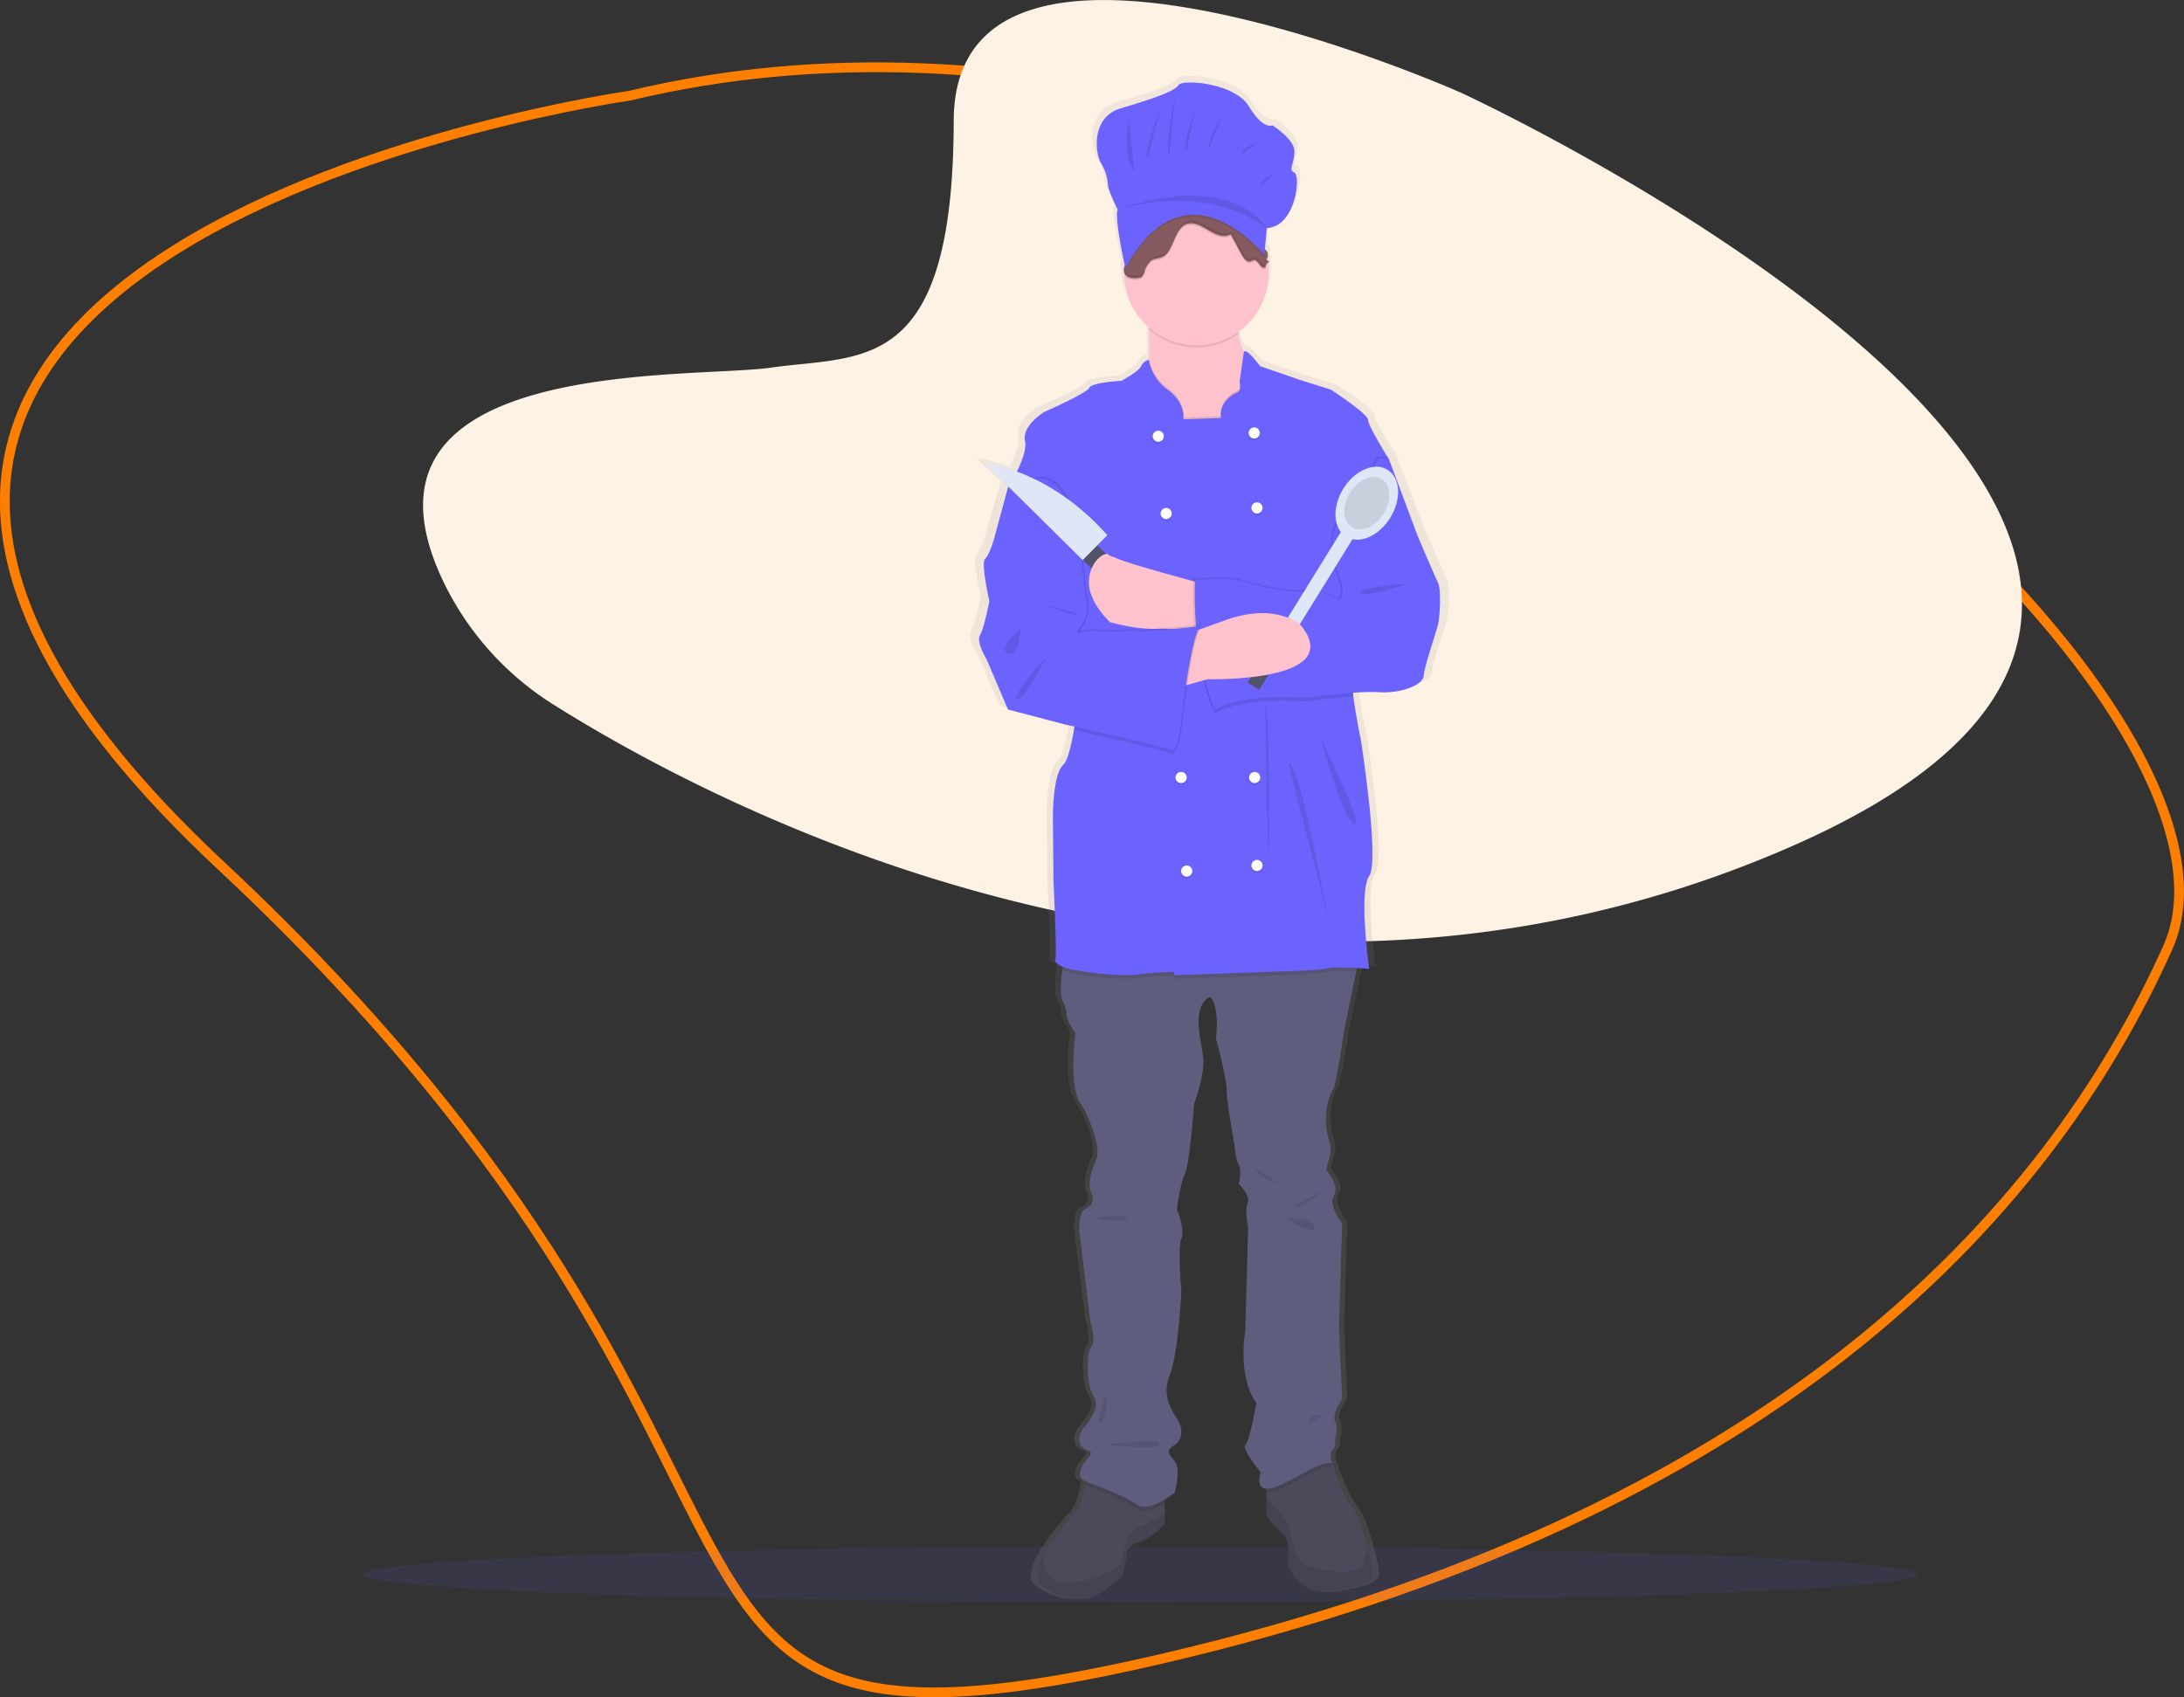 <?xml version="1.0" encoding="UTF-8"?> <svg xmlns="http://www.w3.org/2000/svg" xmlns:xlink="http://www.w3.org/1999/xlink" viewBox="0 0 672.99 523.12"><rect x="0" y="0" width="672.99" height="523.12" fill="#333333" stroke="none"/> <defs> <style>.cls-1{fill:none;stroke:#fe7f00;stroke-miterlimit:10;stroke-width:3px;}.cls-2{fill:#fef2e5;}.cls-3,.cls-9{fill:#6c63ff;}.cls-14,.cls-3,.cls-6{opacity:0.1;}.cls-3,.cls-6{isolation:isolate;}.cls-4{fill:url(#Безымянный_градиент);}.cls-5{fill:#4c495a;}.cls-7{fill:#5f5d7e;}.cls-8{fill:#fdc2cc;}.cls-10{fill:#dfe6f5;}.cls-11{fill:#53526b;}.cls-12{fill:#fff;}.cls-13{fill:#865a61;}</style> <linearGradient id="Безымянный_градиент" x1="605.22" y1="2.17" x2="605.22" y2="471.74" gradientTransform="matrix(1, 0, 0, -1, -154.97, 588.36)" gradientUnits="userSpaceOnUse"> <stop offset="0" stop-color="gray" stop-opacity="0.25"></stop> <stop offset="0.54" stop-color="gray" stop-opacity="0.12"></stop> <stop offset="1" stop-color="gray" stop-opacity="0.1"></stop> </linearGradient> </defs> <title>778</title> <g id="Слой_2" data-name="Слой 2"> <path class="cls-1" d="M271.6,122.7s-330,46.65-126,237.27,102,288.11,289.5,244.61,273-135.73,310.47-219.36S508.59,65.8,271.6,122.7Z" transform="translate(-77.55 -93.21)"></path> </g> <g id="e76419e8-217f-4623-abeb-e9c3d79c6db7"> <path class="cls-2" d="M213.54,271.13a91.66,91.66,0,0,0,34.77,39.38c51.92,32.61,212.76,117.58,381.58,43.44,205.39-90.2-102-232.1-102-232.1S371.56,52,371.43,130.52s-28.21,72-56.28,76C290.06,210.12,182.34,202.83,213.54,271.13Z" transform="translate(-77.55 -93.21)"></path> <ellipse class="cls-3" cx="351.3" cy="485.26" rx="239.38" ry="8.53"></ellipse> <path class="cls-4" d="M523.36,271.49c-1-2-6.55-14.56-6.55-14.56L507.58,233S501,222.92,501,221s-11.91-9.37-11.91-9.37-9.68-2.88-10.42-3.17-12.21-4.08-12.21-4.08-4.52-5.94-5.16-4.39h0l-.07-.11a15.33,15.33,0,0,1-1.72-5.55c0-.17,0-.35-.07-.53a22.1,22.1,0,0,0,9.7-18.2,21.8,21.8,0,0,0-.19-2.83l.26-.13c.19-.08.14-.15,0-.21l.14-.07c.25-.11.08-.19-.16-.28h0c.34-.15-.09-.24-.43-.4l-.06-.3a2,2,0,0,0,.14-.59l.09,0a2.52,2.52,0,0,0,0-1.13,2,2,0,0,1-.08.22,1.88,1.88,0,0,0-.87-1.71l-.05,0,.63-6.47c9.31-.44,10.95-16.28,8.82-17.16s0-2.79,0-6.6-7-8.07-7-8.07-2.94,1.47-7.52-5.87-21.4-8.51-22.55-6.6-8.66,4.4-18.46,7.19-8,14.38-6.37,16.87a14.23,14.23,0,0,1,2.29,6.89c0,1.47,3.1,7.63,3.1,7.63-1,2.14,1.51,13.83,2.25,17.16,0,.1,0,.2,0,.31l0,0-.1.17a1.91,1.91,0,0,0-.15,1.1A2.3,2.3,0,0,0,423,176a22,22,0,0,0,7.8,16.4l0,.61c.14,2.72.21,5.93.07,9,0,.16,0,.31,0,.47a3.52,3.52,0,0,0-2.49,2c-.92,1.78-6.28,4.51-6.28,4.51s-9.38.43-10.28,2.16-14.45,7.49-14.45,7.49-7.15,4.18-6.11,8.94c.54,2.49-1,6.35-2.57,9.47a45,45,0,0,0-10.28-2.56L386,241.7l-.25.39-4.32,15.28s-1.49,5.33-3,6.63,1.34,13.12,1.34,13.12-1.64,8.36-3,10.52,2.08,7.49,2.08,7.49l6.85,15.57,18.17,4.61,3.17.68-.19,1.11c-.88,5-2,9.52-3.43,10.75-3.43,3-3.28,16.57-3.28,16.57l.15,19.17s1.19,23.64.6,24.5c-.38.55.38,1.44,2.37,2.24-.06.36-.11.72-.17,1.08-.56,3.92-.81,8.39.48,10.37a7.88,7.88,0,0,1,.89,3.46c0,1.87,2.83,5.76,2.83,5.76s-2.23,16,1.49,21.47,6.85,15.42,5.06,17.73c0,0-3.13,6.77-1.64,9.8s0,4.76-1.94,5.48-1.77,6.63-1.77,6.63l3.56,28.1s1.94,5.76.3,7.78-1.64,12.11.89,15.57-3.57,9.8-3.57,9.8-3.72,5.33,2.23,7.06c0,0,1.19.29-1,2.59s-2.68,5.19-1.19,6.2a6.82,6.82,0,0,0,1,.48c-.06.34-.12.7-.19,1.07-.57,3-1.65,6.93-3.61,8.83a62.92,62.92,0,0,0-9.75,13c-2,3.87-2.94,7.5-.67,9.2,5.36,4,12.21,5.33,16.23,3.75S422.4,579,422.4,579l1.34-5.62s-.89-3.46,3.57-4.76,8.64-5.91,8.64-5.91v-7.47a31.66,31.66,0,0,0,3.13-2s2.08-7.35,0-9.8-2.83-3.31-.15-4.9,3-5,1.08-8.07-5.1-7.49-2.42-13.84,3.66-25.8,3.66-25.8-1.25-13.26,0-16.29-1.43-9.08-1.43-9.08.89-7.49,2.53-11,3-21.76,3-21.76,3-7.78,3-12.83-4.62-17.15,2.23-20.32c0,0,3,2.59,1.79,13,0,0,3.43,12.11,3.43,15.85s2.53,17.29,2.53,17.29.3,4.32,1.34,5.91,0,5.91,0,5.91,3.87,3.6,2.83,5.91.18,7.51.18,7.51l-.92,32.27s-2.68,13.84,3.57,22.19c0,0-2.23,12.25-3.57,13.12s4.91,8.36,4.91,8.36-1.73,4.86,1.79,5.09v8a17.14,17.14,0,0,0,4.91,5.48c3.28,2.31,1.94,10.23,1.94,10.23s4.17,10.09,15.19,7.93,12.51-3.17,11.91-6.77c-.21-1.31-.69-3.66-1.38-6.32-1.19-4.63-3-10.22-5.18-13-3.43-4.34-6.25-13.42-6.25-13.42s-1.34-3,0-4a2.76,2.76,0,0,0,.74-2.88s1.3-3.75.13-6.05,2.25-7.06,2.25-7.06l-1-22.19,1-32.28s-4.62-5.33-2.68-8.5-2.23-7.64-2.23-7.64-.45-.14.74-3.75a9,9,0,0,0-.3-6.49s-2.53-8.94,1.94-15.71c0,0,1.94-8.94,2.53-13.55.41-3.21,3-15.18,4.52-22.18l.25-1.14c2.21.12,3.87.26,3.87.26s-3.43-23.78,0-28.68-2.68-42.37-2.68-42.37-1.46-6.55-2.36-13.23c-.05-.38-.1-.76-.15-1.14a72.19,72.19,0,0,1,8.31-.18c7.15.43,14.15-2.31,14.3-5s4-13.55,4.62-16S524.41,273.51,523.36,271.49Z" transform="translate(-77.55 -93.21)"></path> <path class="cls-5" d="M436.47,549.52v13.34s-4,4.59-8.32,5.88-3.44,4.74-3.44,4.74l-1.29,5.6s-5.45,4.88-9.33,6.46-10.48.29-15.64-3.73c-2.18-1.69-1.32-5.3.65-9.16a62.48,62.48,0,0,1,9.4-12.94c1.89-1.89,2.93-5.79,3.48-8.79.41-2.24.54-4,.54-4Z" transform="translate(-77.55 -93.21)"></path> <path class="cls-6" d="M436.47,559.48v3.39s-4,4.59-8.32,5.88-3.44,4.74-3.44,4.74l-1.29,5.6s-5.45,4.88-9.33,6.46-10.48.29-15.64-3.73c-2.18-1.69-1.32-5.3.65-9.16-.09,4.05,1.11,8.6,7,8.44a29.63,29.63,0,0,0,17.36-6.31s-.14-9.47,6.46-11.62A20.11,20.11,0,0,0,436.47,559.48Z" transform="translate(-77.55 -93.21)"></path> <path class="cls-5" d="M489,583.67c-10.62,2.15-14.64-7.89-14.64-7.89s1.29-7.89-1.87-10.19a16.93,16.93,0,0,1-4.74-5.45v-13.2l12.91-9.18,7,6.19.47.41s2.73,9,6,13.36c2.1,2.74,3.85,8.31,5,12.91.66,2.65,1.12,5,1.33,6.3C501,580.51,499.61,581.52,489,583.67Z" transform="translate(-77.55 -93.21)"></path> <path class="cls-6" d="M489,583.67c-10.62,2.15-14.64-7.89-14.64-7.89s1.29-7.89-1.87-10.19a16.93,16.93,0,0,1-4.74-5.45V555c2,2.16,5.91,6.35,6.74,8.13,1.15,2.44,1.29,11.34,6.6,12.91s15.64,3,16.5-1a22.39,22.39,0,0,1,1.54-4.43c.66,2.65,1.12,5,1.33,6.3C501,580.51,499.61,581.52,489,583.67Z" transform="translate(-77.55 -93.21)"></path> <path class="cls-6" d="M412.51,546.94l24,2.58v7.05c-2.7,1.6-6.58,3.3-8.75,1.56-3.21-2.57-12.77-5.84-15.75-7.21C412.37,548.68,412.51,546.94,412.51,546.94Z" transform="translate(-77.55 -93.21)"></path> <path class="cls-6" d="M488.13,545.5c-3.3-1.15-9.18,3.87-16.93,7a8.07,8.07,0,0,1-3.44.77v-6.37l12.91-9.18,7,6.19A8.73,8.73,0,0,0,488.13,545.5Z" transform="translate(-77.55 -93.21)"></path> <path class="cls-7" d="M496.59,387.51s-.45,2.11-1.1,5.18c-1.48,7-4,18.9-4.35,22.09-.57,4.59-2.44,13.49-2.44,13.49-4.3,6.74-1.87,15.64-1.87,15.64a9.21,9.21,0,0,1,.29,6.46c-1.15,3.59-.72,3.73-.72,3.73s4,4.45,2.15,7.61,2.58,8.47,2.58,8.47l-1,32.14,1,22.1s-3.3,4.74-2.17,7-.13,6-.13,6a2.81,2.81,0,0,1-.72,2.87c-1.29,1,0,4,0,4-3.3-1.15-9.18,3.87-16.93,7s-5.17-4.3-5.17-4.3-6-7.46-4.74-8.32,3.44-13.06,3.44-13.06c-6-8.32-3.44-22.1-3.44-22.1l.89-32.13S461,466.29,462,464s-2.73-5.88-2.73-5.88,1-4.3,0-5.88-1.29-5.88-1.29-5.88-2.44-13.49-2.44-17.22-3.3-15.78-3.3-15.78c1.15-10.33-1.72-12.91-1.72-12.91-6.6,3.16-2.15,15.21-2.15,20.23s-2.87,12.77-2.87,12.77-1.29,18.22-2.87,21.67S440.2,466,440.2,466s2.58,6,1.38,9,0,16.21,0,16.21-.95,19.37-3.53,25.69.43,10.76,2.33,13.78,1.54,6.46-1,8-1.87,2.44.14,4.88,0,9.76,0,9.76-8.18,6.46-11.77,3.59-15.07-6.6-16.5-7.61-1-3.87,1.15-6.17,1-2.58,1-2.58c-5.74-1.72-2.15-7-2.15-7s5.88-6.31,3.44-9.76-2.44-13.49-.86-15.5-.29-7.75-.29-7.75l-3.43-28s-.16-5.88,1.7-6.6,3.3-2.44,1.87-5.45,1.58-9.76,1.58-9.76c1.72-2.3-1.29-12.2-4.88-17.65s-1.43-21.38-1.43-21.38-2.73-3.87-2.73-5.74a8,8,0,0,0-.86-3.44c-1.24-2-1-6.42-.46-10.33s1.32-7,1.32-7Z" transform="translate(-77.55 -93.21)"></path> <path class="cls-8" d="M468.47,224.93l-28.27,6.6s-13.92-11.77-10.48-18.08c1.18-2.17,1.7-5.87,1.88-9.79.14-3.06.06-6.26-.07-9-.2-3.91-.52-6.8-.52-6.8s29-16.36,28,0a41.78,41.78,0,0,0,.19,8.17,15.63,15.63,0,0,0,1.66,5.53c1.55,2.76,3.46,2.8,3.46,2.8Z" transform="translate(-77.55 -93.21)"></path> <path class="cls-6" d="M459.19,196.09a22.23,22.23,0,0,1-27.65-1.38c-.2-3.91-.52-6.8-.52-6.8s29-16.36,28,0A41.78,41.78,0,0,0,459.19,196.09Z" transform="translate(-77.55 -93.21)"></path> <circle class="cls-8" cx="368.68" cy="84.23" r="22.24"></circle> <path class="cls-6" d="M468.47,224.93l-28.27,6.6s-13.92-11.77-10.48-18.08c1.18-2.17,1.7-5.87,1.88-9.79a14.42,14.42,0,0,0,5.15,8.64c6.46,4.3,5.45,9.61,5.45,9.61l11.62-.43c-.72-4.74,3.59-7.32,5-7.89s.72-3.16.72-3.16l1.27-8.83c1.55,2.76,3.46,2.8,3.46,2.8Z" transform="translate(-77.55 -93.21)"></path> <path class="cls-6" d="M496.59,387.51s-.45,2.11-1.1,5.18c-3.12-.17-7.25-.29-9.09.13-3.16.72-15.78,1-15.78,1l-31.28,1.11v-1a92.23,92.23,0,0,0-10.76.72c-5.31.72-13.63-.29-18.94-1.15a20.39,20.39,0,0,1-4.76-1.29c.52-3.78,1.32-7,1.32-7Z" transform="translate(-77.55 -93.21)"></path> <path class="cls-9" d="M494.15,296.4c-.45,2.68-.12,7.12.45,11.51.87,6.65,2.27,13.17,2.27,13.17s5.88,37.31,2.58,42.19,0,28.56,0,28.56-9.9-.86-13.06-.14-15.78,1-15.78,1l-31.28,1.11v-1a92.23,92.23,0,0,0-10.76.72c-5.31.72-13.63-.29-18.94-1.15s-7.46-2.58-6.89-3.44-.57-24.39-.57-24.39L402,345.47s-.14-13.49,3.16-16.5c1.35-1.23,2.46-5.77,3.3-10.7,1.21-7.15,1.87-15.12,1.87-15.12l-21.81-58.4-.43-1.15s6.31-9.76,5.31-14.49,5.88-8.9,5.88-8.9,13.06-5.74,13.92-7.46,9.9-2.15,9.9-2.15,5.17-2.73,6.06-4.49a3.39,3.39,0,0,1,2.4-2,14.45,14.45,0,0,0,5.17,8.75c6.46,4.3,5.45,9.61,5.45,9.61l11.62-.43c-.72-4.74,3.59-7.32,5-7.89s.72-3.16.72-3.16l1.34-9.29c.62-1.54,5,4.37,5,4.37s11,3.78,11.77,4.06,10,3.16,10,3.16,11.48,7.46,11.48,9.33,6.31,11.91,6.31,11.91l-.21,1.14C503.82,243.59,495.2,290.22,494.15,296.4Z" transform="translate(-77.55 -93.21)"></path> <path class="cls-8" d="M448.24,273.15S423.41,266.55,421,265s-16.79,7.61.72,20.09c0,0,21.41,4.45,27.13,0S448.24,273.15,448.24,273.15Z" transform="translate(-77.55 -93.21)"></path> <path class="cls-6" d="M501.9,233.83l3,.14,8.9,23.82s5.31,12.48,6.31,14.49.57,10.33,0,12.77-4.3,13.2-4.45,15.93-6.89,5.45-13.78,5-23,1.72-23,1.72-17.16-1.79-27.69,3.59c0,0-6.74-13.92-6-39.89,0,0,11.91-.72,14.92.43s17.65,4.45,19.52,2.73S490,277.74,490,277.74a7.27,7.27,0,0,0,0-6c-1.43-3.44-3.87-14.21-.72-17.65S501.9,233.83,501.9,233.83Z" transform="translate(-77.55 -93.21)"></path> <path class="cls-6" d="M494.61,307.9c-7.12.48-15.09,1.55-15.09,1.55s-17.16-1.8-27.69,3.59c0,0-6.74-13.92-6-39.89,0,0,11.91-.72,14.92.43s17.65,4.45,19.52,2.73,10.33,3.16,10.33,3.16a7.27,7.27,0,0,0,0-6c-1.43-3.44-3.87-14.21-.72-17.65s12.63-20.23,12.63-20.23l2.8.13c-1.46,7.91-10.07,54.54-11.12,60.71C493.7,299.08,494,303.52,494.61,307.9Z" transform="translate(-77.55 -93.21)"></path> <path class="cls-9" d="M502.48,234.41l3,.14,8.9,23.82s5.31,12.48,6.31,14.49.57,10.33,0,12.77-4.3,13.2-4.45,15.93-6.89,5.45-13.78,5-23,1.72-23,1.72-17.16-1.79-27.69,3.59c0,0-6.74-13.92-6-39.89,0,0,11.91-.72,14.92.43s17.65,4.45,19.52,2.73,10.33,3.16,10.33,3.16a7.27,7.27,0,0,0,0-6c-1.43-3.44-3.87-14.21-.72-17.65S502.48,234.41,502.48,234.41Z" transform="translate(-77.55 -93.21)"></path> <rect class="cls-10" x="464.98" y="270" width="37.9" height="4.21" transform="translate(-79.73 447.1) rotate(-58.23)"></rect> <ellipse class="cls-10" cx="498.69" cy="248.26" rx="12.13" ry="8.51" transform="translate(-52.46 448.36) rotate(-58.23)"></ellipse> <ellipse class="cls-6" cx="498.69" cy="248.26" rx="8.71" ry="6.11" transform="translate(-52.46 448.36) rotate(-58.23)"></ellipse> <rect class="cls-11" x="458.17" y="292.56" width="23.58" height="4.21" transform="translate(-105.52 445.9) rotate(-58.23)"></rect> <path class="cls-8" d="M440.92,305l8.75-2.44s43.19,1.15,28.7-16.65c0,0-7.61-7.32-23.53-1.43s-20.38,6.6-20.38,6.6Z" transform="translate(-77.55 -93.21)"></path> <circle class="cls-6" cx="356.92" cy="135.03" r="1.72"></circle> <circle class="cls-6" cx="386.48" cy="134.02" r="1.72"></circle> <circle class="cls-12" cx="356.92" cy="134.46" r="1.72"></circle> <circle class="cls-6" cx="359.35" cy="158.85" r="1.72"></circle> <circle class="cls-6" cx="387.34" cy="157.13" r="1.72"></circle> <circle class="cls-12" cx="359.35" cy="158.28" r="1.72"></circle> <circle class="cls-6" cx="386.62" cy="240.22" r="1.72"></circle> <circle class="cls-6" cx="363.96" cy="240.22" r="1.72"></circle> <circle class="cls-12" cx="386.62" cy="239.65" r="1.72"></circle> <circle class="cls-6" cx="365.68" cy="269.05" r="1.72"></circle> <circle class="cls-6" cx="387.34" cy="267.33" r="1.72"></circle> <circle class="cls-12" cx="365.68" cy="268.48" r="1.72"></circle> <circle class="cls-12" cx="363.96" cy="239.65" r="1.72"></circle> <circle class="cls-12" cx="387.34" cy="266.76" r="1.72"></circle> <circle class="cls-12" cx="386.48" cy="133.45" r="1.72"></circle> <circle class="cls-12" cx="387.34" cy="156.55" r="1.72"></circle> <path class="cls-6" d="M467.46,310.17s.29,39.32,1.15,46.35C468.61,356.52,468.92,312,467.46,310.17Z" transform="translate(-77.55 -93.21)"></path> <path class="cls-6" d="M474.78,328.39c-.59,0,11.77,46.06,12.34,49.36S478.23,328.39,474.78,328.39Z" transform="translate(-77.55 -93.21)"></path> <path class="cls-6" d="M484.54,320.93c0,.43,6.89,25,10.33,26.26S484.54,320.93,484.54,320.93Z" transform="translate(-77.55 -93.21)"></path> <path class="cls-6" d="M511.66,273.15s-14.64.65-15.07,2.77S511.66,273.15,511.66,273.15Z" transform="translate(-77.55 -93.21)"></path> <path class="cls-6" d="M485.83,460.27s-10.48,4.45-8.9,4.74S485.83,460.27,485.83,460.27Z" transform="translate(-77.55 -93.21)"></path> <path class="cls-6" d="M464.16,453.67c-.41-.92,7,3.73,7,4.3S464.74,455,464.16,453.67Z" transform="translate(-77.55 -93.21)"></path> <path class="cls-6" d="M473.92,468.73s8.18-.41,8.75,2.74S473.92,468.73,473.92,468.73Z" transform="translate(-77.55 -93.21)"></path> <path class="cls-6" d="M415.09,468.71s8.9-1.74,9.61,0S415.09,468.71,415.09,468.71Z" transform="translate(-77.55 -93.21)"></path> <path class="cls-6" d="M418.39,522.83s.58,7.32-1.57,9S418.39,522.83,418.39,522.83Z" transform="translate(-77.55 -93.21)"></path> <path class="cls-6" d="M417.3,538.33c2.81.29,17.59-2.3,17.45,0S417.3,538.33,417.3,538.33Z" transform="translate(-77.55 -93.21)"></path> <path class="cls-6" d="M485.11,529.43s-5-.77-3.81,2.63Z" transform="translate(-77.55 -93.21)"></path> <path class="cls-6" d="M391.41,243h-2.73l-4.16,15.21s-1.43,5.31-2.87,6.6,1.29,13.06,1.29,13.06-1.58,8.32-2.87,10.48,2,7.46,2,7.46l6.6,15.5,17.51,4.59s30.85,6.74,32.29,7.75,2.73-.43,3.73-9.76,3.73-27.41,5.88-28.27c0,0-17.22,1.87-18.65,1.58s-8.32.14-8.32.14-9-.57-10.48.29,1.87-4.17,1.87-4.17a13.84,13.84,0,0,0,0-7C411.5,272.58,410.93,228.67,391.41,243Z" transform="translate(-77.55 -93.21)"></path> <path class="cls-6" d="M447.52,287.36c-2.15.86-4.88,18.94-5.88,28.27s-2.3,10.76-3.73,9.76c-1.17-.82-21.73-5.42-29.42-7.12,1.21-7.15,1.87-15.12,1.87-15.12l-21.81-58.4h2.3c19.52-14.35,20.09,29.56,21.09,33.43a13.84,13.84,0,0,1,0,7s-3.3,5-1.87,4.17,10.48-.29,10.48-.29,6.89-.43,8.32-.14S447.52,287.36,447.52,287.36Z" transform="translate(-77.55 -93.21)"></path> <path class="cls-9" d="M390.84,243.59h-2.73L384,258.8s-1.43,5.31-2.87,6.6,1.29,13.06,1.29,13.06-1.58,8.32-2.87,10.48,2,7.46,2,7.46l6.6,15.5,17.51,4.59s30.85,6.74,32.29,7.75,2.73-.43,3.73-9.76,3.73-27.41,5.88-28.27c0,0-17.22,1.87-18.65,1.58s-8.32.14-8.32.14-9-.57-10.48.29,1.87-4.17,1.87-4.17a13.84,13.84,0,0,0,0-7C410.93,273.15,410.35,229.24,390.84,243.59Z" transform="translate(-77.55 -93.21)"></path> <path class="cls-6" d="M400.17,295.53s-7.89,14.92-9.33,13.2S400.17,295.53,400.17,295.53Z" transform="translate(-77.55 -93.21)"></path> <path class="cls-6" d="M392,287s-7.32,6.06-3.87,7.64S392,287,392,287Z" transform="translate(-77.55 -93.21)"></path> <path class="cls-6" d="M398.87,279.61c.57.14,10.62,2.14,10.76,3S398.87,279.61,398.87,279.61Z" transform="translate(-77.55 -93.21)"></path> <path class="cls-6" d="M468.53,174.49a1.48,1.48,0,0,0-1,1.54c-.59.52-1.41-.09-1.88-.75s-1-1.46-1.76-1.37a6.3,6.3,0,0,0-1,.42c-1.15.37-2.12-1-2.76-2.16l-3.36-6.21c-2.24,1.3-4.9-.06-7.12-1.41s-4.88-2.72-7.13-1.42c-3.3,1.91-3.42,8.26-6.84,9.83-1.1.51-2.38.4-3.4,1.09a6.49,6.49,0,0,0-2,3.28,3.48,3.48,0,0,1-1.12,1.85,2.47,2.47,0,0,1-1.16.28,5,5,0,0,1-3-.42,2.52,2.52,0,0,1-1-3l.09-.17a10.45,10.45,0,0,0,1-1.42c.34-.91-.15-2,0-3,.18-1.69,2-2.58,2.27-4.24.13-.65,0-1.34.11-2a1.82,1.82,0,0,1,.07-.25l-1.05.72c1.18-1.37,1.77-3.28,2.63-4.94a15.22,15.22,0,0,1,9.29-7.56,22.17,22.17,0,0,1,11.47.13A37.78,37.78,0,0,1,460,157.58a10.13,10.13,0,0,1,3,2.42,18.61,18.61,0,0,1,1.76,3.25c1.11,2.31,4.16,4.44,1.73,4.76-2,.27-.18,1.68.88,2.63a2.74,2.74,0,0,1,.61.67,2.38,2.38,0,0,1-.13,2.3C467.44,174.13,469.09,174.24,468.53,174.49Z" transform="translate(-77.55 -93.21)"></path> <path class="cls-13" d="M468.53,173.91a1.48,1.48,0,0,0-1,1.54c-.59.52-1.41-.09-1.88-.75s-1-1.46-1.76-1.37a6.3,6.3,0,0,0-1,.42c-1.15.37-2.12-1-2.76-2.16l-3.36-6.21c-2.24,1.3-4.9-.06-7.12-1.41s-4.88-2.72-7.13-1.42c-3.3,1.91-3.42,8.26-6.84,9.83-1.1.51-2.38.4-3.4,1.09a6.49,6.49,0,0,0-2,3.28,3.48,3.48,0,0,1-1.12,1.85,2.47,2.47,0,0,1-1.16.28,5,5,0,0,1-3-.42,2.52,2.52,0,0,1-1-3l.09-.17a10.45,10.45,0,0,0,1-1.42c.34-.91-.15-2,0-3,.18-1.69,2-2.58,2.27-4.24.13-.65,0-1.34.11-2a1.82,1.82,0,0,1,.07-.25l-1.05.72c1.18-1.37,1.77-3.28,2.63-4.94a15.22,15.22,0,0,1,9.29-7.56,22.17,22.17,0,0,1,11.47.13A37.78,37.78,0,0,1,460,157a10.13,10.13,0,0,1,3,2.42,18.61,18.61,0,0,1,1.76,3.25c1.11,2.31,4.16,4.44,1.73,4.76-2,.27-.18,1.68.88,2.63a2.74,2.74,0,0,1,.61.67,2.38,2.38,0,0,1-.13,2.3C467.44,173.56,469.09,173.66,468.53,173.91Z" transform="translate(-77.55 -93.21)"></path> <path class="cls-6" d="M467.37,170.07l-.23,2.42s-24.08-30.52-42.82,3.94l-.25-1.13a10.45,10.45,0,0,0,1-1.42c.34-.91-.15-2,0-3,.18-1.69,2-2.58,2.27-4.24.13-.65,0-1.34.11-2a1.82,1.82,0,0,1,.07-.25l-1.05.72c1.18-1.37,1.77-3.28,2.63-4.94a15.22,15.22,0,0,1,9.29-7.56,22.17,22.17,0,0,1,11.47.13A37.78,37.78,0,0,1,460,157a10.13,10.13,0,0,1,3,2.42,18.61,18.61,0,0,1,1.76,3.25c1.11,2.31,4.16,4.44,1.73,4.76C464.47,167.71,466.31,169.12,467.37,170.07Z" transform="translate(-77.55 -93.21)"></path> <g class="cls-14"> <path d="M468,173.6a1.16,1.16,0,0,0-.27,1c-.59.52-1.41-.09-1.88-.75s-1-1.46-1.76-1.37a6.3,6.3,0,0,0-1,.42c-1.15.37-2.12-1-2.76-2.16l-3.36-6.21c-2.24,1.3-4.9-.06-7.12-1.41s-4.88-2.72-7.13-1.42c-3.3,1.91-3.42,8.26-6.84,9.83-1.1.51-2.38.4-3.4,1.09a6.49,6.49,0,0,0-2,3.28,3.48,3.48,0,0,1-1.12,1.85,2.47,2.47,0,0,1-1.16.28,5,5,0,0,1-3-.42A2.68,2.68,0,0,1,424,176a2.58,2.58,0,0,0,1.12,2.73,5,5,0,0,0,3,.42,2.47,2.47,0,0,0,1.16-.28,3.48,3.48,0,0,0,1.12-1.85,6.49,6.49,0,0,1,2-3.28c1-.69,2.3-.59,3.4-1.09,3.42-1.57,3.54-7.92,6.84-9.83,2.25-1.3,4.9.07,7.13,1.42s4.88,2.71,7.12,1.41l3.36,6.21c.64,1.18,1.61,2.53,2.76,2.16a6.3,6.3,0,0,1,1-.42c.73-.09,1.27.72,1.76,1.37s1.3,1.27,1.88.75a1.48,1.48,0,0,1,1-1.54C469.12,174,468.16,173.9,468,173.6Z" transform="translate(-77.55 -93.21)"></path> <path d="M466.08,167.87a2.08,2.08,0,0,1,.54-.14c1.07-.14,1.07-.64.65-1.34a1.68,1.68,0,0,1-.65.19C465.47,166.74,465.58,167.26,466.08,167.87Z" transform="translate(-77.55 -93.21)"></path> <path d="M468.28,172.67a2.59,2.59,0,0,0,0-1.12,1.66,1.66,0,0,1-.29.63C467.81,172.41,468,172.56,468.28,172.67Z" transform="translate(-77.55 -93.21)"></path> <path d="M425.19,171c0,.07,0,.13,0,.2a6.58,6.58,0,0,0,.11,1.54A5.43,5.43,0,0,0,425.19,171Z" transform="translate(-77.55 -93.21)"></path> <path d="M427.52,164a8.33,8.33,0,0,1-1,1.44l.93-.64A6.42,6.42,0,0,1,427.52,164Z" transform="translate(-77.55 -93.21)"></path> </g> <path class="cls-9" d="M424.32,175.86s-3.46-15.48-2.36-18c0,0-3-6.13-3-7.6a14.5,14.5,0,0,0-2.2-6.86c-1.57-2.48-3.31-14,6.14-16.8s16.69-5.26,17.79-7.16,17.32-.73,21.72,6.57,7.24,5.84,7.24,5.84,6.77,4.24,6.77,8-2,5.7,0,6.57.47,16.65-8.5,17.09l-.79,8.33S443.05,141.39,424.32,175.86Z" transform="translate(-77.55 -93.21)"></path> <path class="cls-6" d="M425.35,129.65s-2.08,12.2,1.72,16.29Z" transform="translate(-77.55 -93.21)"></path> <path class="cls-6" d="M435.11,126.86s-5.31,13.06-4,15.57Z" transform="translate(-77.55 -93.21)"></path> <path class="cls-6" d="M439.7,122.7s-3.59,17-1.87,18.37Z" transform="translate(-77.55 -93.21)"></path> <path class="cls-6" d="M445.87,127.29s-4.45,10.91-2.65,12.41Z" transform="translate(-77.55 -93.21)"></path> <path class="cls-6" d="M454.26,128.58s-5.24,8.9-4.16,10.48Z" transform="translate(-77.55 -93.21)"></path> <path class="cls-6" d="M465,137.26s-5.6,1.51-4.45,3.3Z" transform="translate(-77.55 -93.21)"></path> <path class="cls-6" d="M470.33,146.52s-5,2.44-4.09,3.73Z" transform="translate(-77.55 -93.21)"></path> <path class="cls-6" d="M422,157.89s32.08-13,46,5.7C467.92,163.59,451.06,149.26,422,157.89Z" transform="translate(-77.55 -93.21)"></path> <polygon class="cls-11" points="332.82 171.75 337.29 167.23 349.93 179.72 345.46 184.24 333.83 172.75 332.82 171.75"></polygon> <path class="cls-10" d="M381,236s19.56,1.66,37.77,22.16l-7.59,7.68Z" transform="translate(-77.55 -93.21)"></path> <path class="cls-8" d="M439.72,272.62s-18.8-6.85-20.65-8.49-12.72,7.9.54,20.86c0,0,16.21,4.62,20.55,0S439.72,272.62,439.72,272.62Z" transform="translate(-77.55 -93.21)"></path> <path class="cls-1" d="M271.6,639.08" transform="translate(-77.55 -93.21)"></path> </g> </svg> 